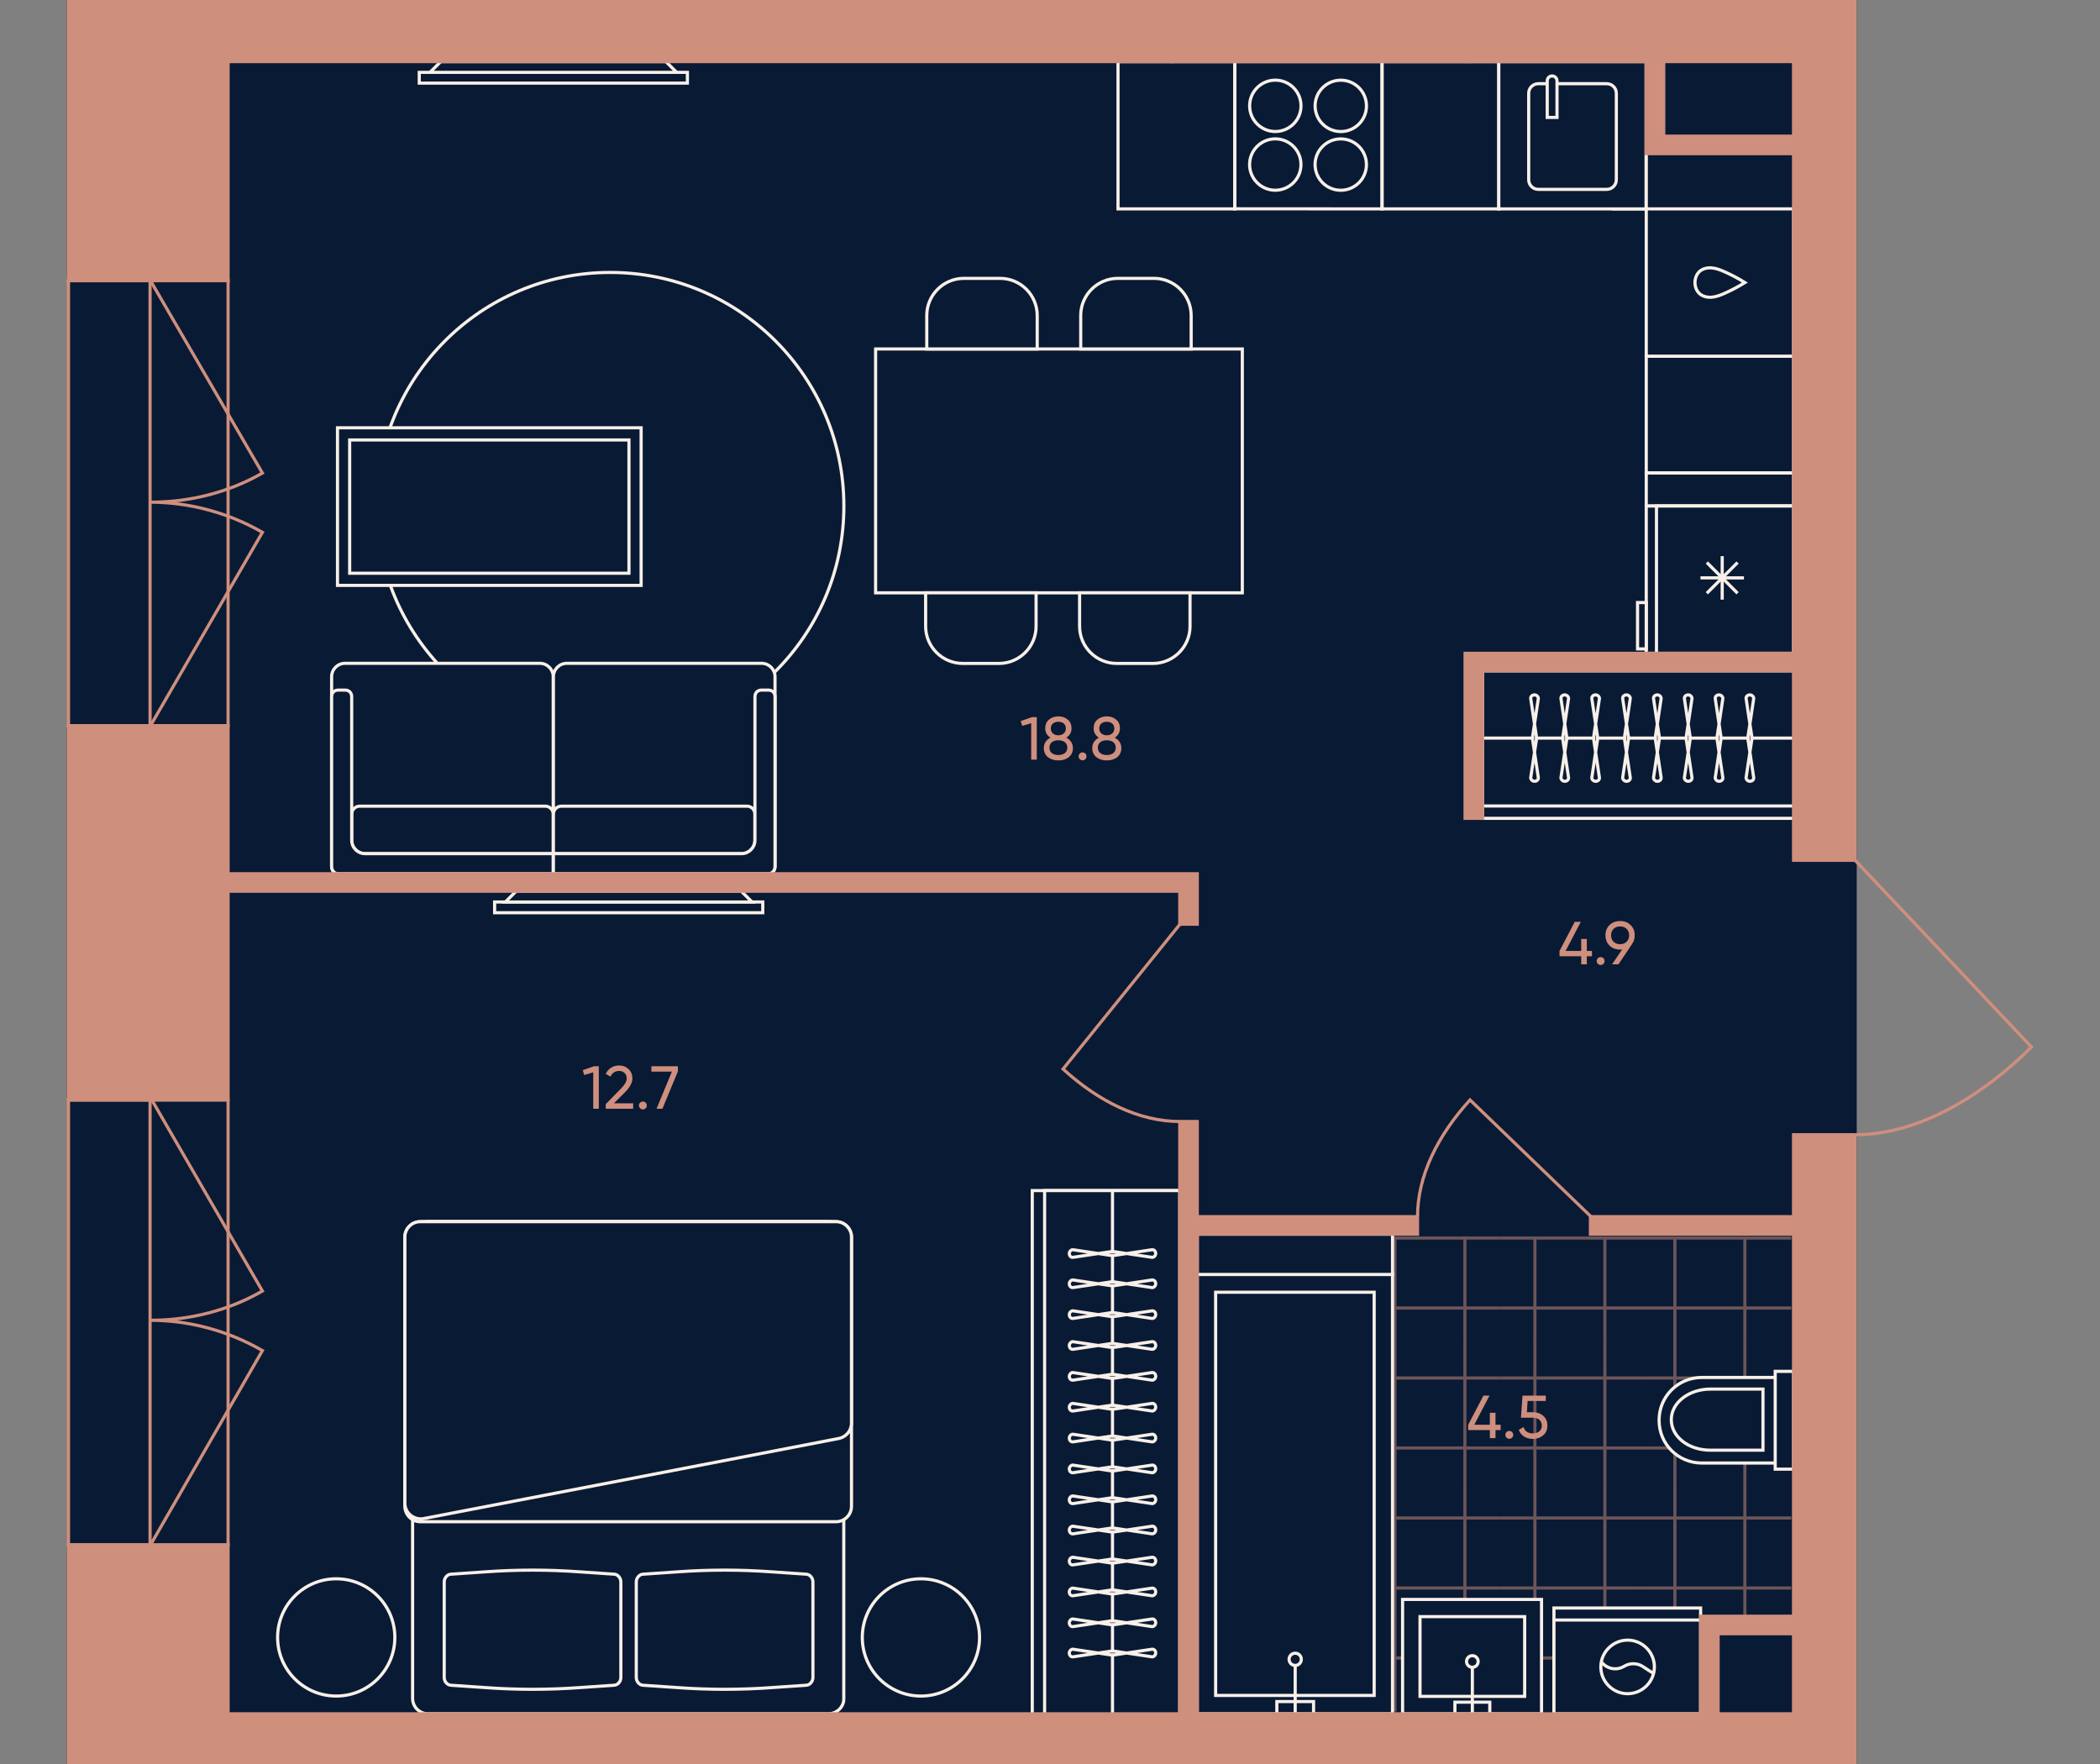 <?xml version="1.0" encoding="utf-8"?>
<!-- Generator: Adobe Illustrator 27.9.0, SVG Export Plug-In . SVG Version: 6.00 Build 0)  -->
<svg version="1.1" id="plan" xmlns="http://www.w3.org/2000/svg" xmlns:xlink="http://www.w3.org/1999/xlink" x="0px" y="0px"
	 viewBox="0 0 500 420" style="enable-background:new 0 0 500 420;" xml:space="preserve">
<rect x="0" y="0" width="500" height="420" fill="#808080" stroke="none"/>
<style type="text/css">
	.st0{fill:#091A35;stroke:#091A35;stroke-width:0.75;stroke-linejoin:round;}
	.st1{clip-path:url(#SVGID_00000007403878267327065890000014254589157528000917_);}
	.st2{opacity:0.5;clip-path:url(#SVGID_00000020357029487628700030000000619293544411447230_);}
	.st3{fill:none;stroke:#CF8F7D;stroke-width:0.75;}
	.st4{opacity:0.5;clip-path:url(#SVGID_00000144312437848096934000000001484479478727592347_);}
	.st5{opacity:0.5;clip-path:url(#SVGID_00000161630852503950242820000011081946991329061779_);}
	.st6{opacity:0.5;clip-path:url(#SVGID_00000065766694689492665930000008298833251297522343_);}
	.st7{opacity:0.5;clip-path:url(#SVGID_00000019677150062875103420000010264476453683449257_);}
	.st8{opacity:0.5;clip-path:url(#SVGID_00000174578041679760014480000007685151716168240787_);}
	.st9{opacity:0.5;clip-path:url(#SVGID_00000091009115345173399150000000025094201587371679_);}
	.st10{opacity:0.5;clip-path:url(#SVGID_00000093154566071362775320000008011802589351634337_);}
	.st11{opacity:0.5;clip-path:url(#SVGID_00000156576000849885904560000009803616504913534626_);}
	.st12{opacity:0.5;clip-path:url(#SVGID_00000066476974449052836650000013973164552736748475_);}
	.st13{opacity:0.5;clip-path:url(#SVGID_00000090992507609501738850000005768482015135937703_);}
	.st14{opacity:0.5;clip-path:url(#SVGID_00000081630116199383938720000010046414133259220903_);}
	.st15{opacity:0.5;clip-path:url(#SVGID_00000135659867083293114280000011317088287758392253_);}
	.st16{opacity:0.5;clip-path:url(#SVGID_00000033342933966644186800000017271432966046637461_);}
	.st17{opacity:0.5;clip-path:url(#SVGID_00000006708390145879579390000005108468003966560914_);}
	.st18{opacity:0.5;clip-path:url(#SVGID_00000044883445862703731600000017029315120610234247_);}
	.st19{opacity:0.5;clip-path:url(#SVGID_00000087381891198655343320000008339831332238260903_);}
	.st20{opacity:0.5;clip-path:url(#SVGID_00000166660010926089537270000000906364656115568264_);}
	.st21{opacity:0.5;clip-path:url(#SVGID_00000181794753439578594030000006008422540767286965_);}
	.st22{opacity:0.5;clip-path:url(#SVGID_00000045588885405364096260000003410674658124191918_);}
	.st23{opacity:0.5;clip-path:url(#SVGID_00000106129590527791098100000003574824547927436478_);}
	.st24{opacity:0.5;clip-path:url(#SVGID_00000021818599971314734270000018210844732329296005_);}
	.st25{opacity:0.5;clip-path:url(#SVGID_00000152223620177845984390000010443782126096750267_);}
	.st26{opacity:0.5;clip-path:url(#SVGID_00000031174849894483388450000006616799666120839554_);}
	.st27{fill:#091A35;stroke:#F8F0E8;stroke-width:0.75;}
	.st28{fill:#091A35;}
	.st29{fill:none;stroke:#F8F0E8;stroke-width:0.75;}
	.st30{fill-rule:evenodd;clip-rule:evenodd;fill:#091A35;stroke:#F8F0E8;stroke-width:0.75;}
	.st31{fill:none;stroke:#F8F0E8;stroke-width:0.75;stroke-miterlimit:10;}
	.st32{fill:#CF8F7D;}
	.st33{fill:none;stroke:#CF8F7D;stroke-width:0.75;stroke-miterlimit:10;}
	.st34{fill:#CF8F7D;stroke:#CF8F7D;stroke-width:0.75;stroke-miterlimit:10;}
	.st35{fill:none;stroke:#CF8F7D;stroke-width:0.75;stroke-linecap:square;}
</style>
<g id="Floor">
	<polygon id="_x39__00000131355393644056232720000010709801061126867610_" class="st0" points="441.702,204.839 
		441.702,204.839 441.702,0 16.269,0 16.269,420 441.702,420 441.702,270.175 441.702,270.175 	"/>
	<g id="Wet_Floor_00000016796266213050184820000016813362932381730176_">
		<g>
			<defs>
				<path id="SVGID_1_" d="M426.533,384.814h-21.625v22.732H285.564V294.348H426.533V384.814z"/>
			</defs>
			<clipPath id="SVGID_00000014630822591312916160000009947214408097147279_">
				<use xlink:href="#SVGID_1_"  style="overflow:visible;"/>
			</clipPath>
			<g style="clip-path:url(#SVGID_00000014630822591312916160000009947214408097147279_);">
				<g>
					<defs>
						
							<rect id="SVGID_00000156564513403140255260000001349547636456901819_" x="423.78" y="286.435" width="33.33" height="33.33"/>
					</defs>
					<clipPath id="SVGID_00000183931655591932516890000002395530596282394798_">
						<use xlink:href="#SVGID_00000156564513403140255260000001349547636456901819_"  style="overflow:visible;"/>
					</clipPath>
					<g style="opacity:0.5;clip-path:url(#SVGID_00000183931655591932516890000002395530596282394798_);">
						<line class="st3" x1="457.111" y1="294.768" x2="423.78" y2="294.768"/>
						<line class="st3" x1="423.78" y1="311.433" x2="457.111" y2="311.433"/>
						<line class="st3" x1="432.113" y1="286.435" x2="432.113" y2="319.766"/>
						<line class="st3" x1="448.778" y1="319.766" x2="448.778" y2="286.435"/>
					</g>
				</g>
			</g>
			<g style="clip-path:url(#SVGID_00000014630822591312916160000009947214408097147279_);">
				<g>
					<defs>
						
							<rect id="SVGID_00000065775254467465225330000018176279753418473370_" x="423.78" y="319.766" width="33.33" height="33.33"/>
					</defs>
					<clipPath id="SVGID_00000071523578272771696090000007377615817414164374_">
						<use xlink:href="#SVGID_00000065775254467465225330000018176279753418473370_"  style="overflow:visible;"/>
					</clipPath>
					<g style="opacity:0.5;clip-path:url(#SVGID_00000071523578272771696090000007377615817414164374_);">
						<line class="st3" x1="457.111" y1="328.099" x2="423.78" y2="328.099"/>
						<line class="st3" x1="423.78" y1="344.764" x2="457.111" y2="344.764"/>
						<line class="st3" x1="432.113" y1="319.766" x2="432.113" y2="353.096"/>
						<line class="st3" x1="448.778" y1="353.096" x2="448.778" y2="319.766"/>
					</g>
				</g>
			</g>
			<g style="clip-path:url(#SVGID_00000014630822591312916160000009947214408097147279_);">
				<g>
					<defs>
						
							<rect id="SVGID_00000133513265427731953420000001938264357359720366_" x="423.78" y="353.096" width="33.33" height="33.33"/>
					</defs>
					<clipPath id="SVGID_00000113349079084312012570000009319944736682997920_">
						<use xlink:href="#SVGID_00000133513265427731953420000001938264357359720366_"  style="overflow:visible;"/>
					</clipPath>
					<g style="opacity:0.5;clip-path:url(#SVGID_00000113349079084312012570000009319944736682997920_);">
						<line class="st3" x1="457.111" y1="361.429" x2="423.78" y2="361.429"/>
						<line class="st3" x1="423.78" y1="378.094" x2="457.111" y2="378.094"/>
						<line class="st3" x1="432.113" y1="353.096" x2="432.113" y2="386.427"/>
						<line class="st3" x1="448.778" y1="386.427" x2="448.778" y2="353.096"/>
					</g>
				</g>
			</g>
			<g style="clip-path:url(#SVGID_00000014630822591312916160000009947214408097147279_);">
				<g>
					<defs>
						
							<rect id="SVGID_00000140722901750313343900000002736476309601278595_" x="423.78" y="386.427" width="33.33" height="33.33"/>
					</defs>
					<clipPath id="SVGID_00000051358413801609467370000013133407436107576977_">
						<use xlink:href="#SVGID_00000140722901750313343900000002736476309601278595_"  style="overflow:visible;"/>
					</clipPath>
					<g style="opacity:0.5;clip-path:url(#SVGID_00000051358413801609467370000013133407436107576977_);">
						<line class="st3" x1="457.111" y1="394.759" x2="423.78" y2="394.759"/>
						<line class="st3" x1="423.78" y1="411.425" x2="457.111" y2="411.425"/>
						<line class="st3" x1="432.113" y1="386.427" x2="432.113" y2="419.757"/>
						<line class="st3" x1="448.778" y1="419.757" x2="448.778" y2="386.427"/>
					</g>
				</g>
			</g>
			<g style="clip-path:url(#SVGID_00000014630822591312916160000009947214408097147279_);">
				<g>
					<defs>
						
							<rect id="SVGID_00000035520556574714652930000004035331589810892726_" x="390.45" y="286.435" width="33.33" height="33.33"/>
					</defs>
					<clipPath id="SVGID_00000058549429952963366490000008989570114269325716_">
						<use xlink:href="#SVGID_00000035520556574714652930000004035331589810892726_"  style="overflow:visible;"/>
					</clipPath>
					<g style="opacity:0.5;clip-path:url(#SVGID_00000058549429952963366490000008989570114269325716_);">
						<line class="st3" x1="423.78" y1="294.768" x2="390.45" y2="294.768"/>
						<line class="st3" x1="390.45" y1="311.433" x2="423.78" y2="311.433"/>
						<line class="st3" x1="398.783" y1="286.435" x2="398.783" y2="319.766"/>
						<line class="st3" x1="415.448" y1="319.766" x2="415.448" y2="286.435"/>
					</g>
				</g>
			</g>
			<g style="clip-path:url(#SVGID_00000014630822591312916160000009947214408097147279_);">
				<g>
					<defs>
						
							<rect id="SVGID_00000076591482490559779500000014668280739180841366_" x="390.45" y="319.766" width="33.33" height="33.33"/>
					</defs>
					<clipPath id="SVGID_00000133524716852746659840000012120934527694063550_">
						<use xlink:href="#SVGID_00000076591482490559779500000014668280739180841366_"  style="overflow:visible;"/>
					</clipPath>
					<g style="opacity:0.5;clip-path:url(#SVGID_00000133524716852746659840000012120934527694063550_);">
						<line class="st3" x1="423.78" y1="328.099" x2="390.45" y2="328.099"/>
						<line class="st3" x1="390.45" y1="344.764" x2="423.78" y2="344.764"/>
						<line class="st3" x1="398.783" y1="319.766" x2="398.783" y2="353.096"/>
						<line class="st3" x1="415.448" y1="353.096" x2="415.448" y2="319.766"/>
					</g>
				</g>
			</g>
			<g style="clip-path:url(#SVGID_00000014630822591312916160000009947214408097147279_);">
				<g>
					<defs>
						
							<rect id="SVGID_00000173874293469239945630000012558146049963193239_" x="390.45" y="353.096" width="33.33" height="33.33"/>
					</defs>
					<clipPath id="SVGID_00000116918356200258276900000017813382691793030042_">
						<use xlink:href="#SVGID_00000173874293469239945630000012558146049963193239_"  style="overflow:visible;"/>
					</clipPath>
					<g style="opacity:0.5;clip-path:url(#SVGID_00000116918356200258276900000017813382691793030042_);">
						<line class="st3" x1="423.78" y1="361.429" x2="390.45" y2="361.429"/>
						<line class="st3" x1="390.45" y1="378.094" x2="423.78" y2="378.094"/>
						<line class="st3" x1="398.783" y1="353.096" x2="398.783" y2="386.427"/>
						<line class="st3" x1="415.448" y1="386.427" x2="415.448" y2="353.096"/>
					</g>
				</g>
			</g>
			<g style="clip-path:url(#SVGID_00000014630822591312916160000009947214408097147279_);">
				<g>
					<defs>
						
							<rect id="SVGID_00000050658564803072063910000016825049267066060982_" x="390.45" y="386.427" width="33.33" height="33.33"/>
					</defs>
					<clipPath id="SVGID_00000036964465679763821570000004792265513375729823_">
						<use xlink:href="#SVGID_00000050658564803072063910000016825049267066060982_"  style="overflow:visible;"/>
					</clipPath>
					<g style="opacity:0.5;clip-path:url(#SVGID_00000036964465679763821570000004792265513375729823_);">
						<line class="st3" x1="423.78" y1="394.759" x2="390.45" y2="394.759"/>
						<line class="st3" x1="390.45" y1="411.425" x2="423.78" y2="411.425"/>
						<line class="st3" x1="398.783" y1="386.427" x2="398.783" y2="419.757"/>
						<line class="st3" x1="415.448" y1="419.757" x2="415.448" y2="386.427"/>
					</g>
				</g>
			</g>
			<g style="clip-path:url(#SVGID_00000014630822591312916160000009947214408097147279_);">
				<g>
					<defs>
						
							<rect id="SVGID_00000116199270146786453910000015728290108590278801_" x="357.119" y="286.435" width="33.33" height="33.33"/>
					</defs>
					<clipPath id="SVGID_00000158023220725649886200000003455988909721348273_">
						<use xlink:href="#SVGID_00000116199270146786453910000015728290108590278801_"  style="overflow:visible;"/>
					</clipPath>
					<g style="opacity:0.5;clip-path:url(#SVGID_00000158023220725649886200000003455988909721348273_);">
						<line class="st3" x1="390.45" y1="294.768" x2="357.12" y2="294.768"/>
						<line class="st3" x1="357.12" y1="311.433" x2="390.45" y2="311.433"/>
						<line class="st3" x1="365.452" y1="286.435" x2="365.452" y2="319.766"/>
						<line class="st3" x1="382.117" y1="319.766" x2="382.117" y2="286.435"/>
					</g>
				</g>
			</g>
			<g style="clip-path:url(#SVGID_00000014630822591312916160000009947214408097147279_);">
				<g>
					<defs>
						
							<rect id="SVGID_00000070829876002417662730000009929726575521314952_" x="357.119" y="319.766" width="33.33" height="33.33"/>
					</defs>
					<clipPath id="SVGID_00000013172457613681029530000004305821050443143314_">
						<use xlink:href="#SVGID_00000070829876002417662730000009929726575521314952_"  style="overflow:visible;"/>
					</clipPath>
					<g style="opacity:0.5;clip-path:url(#SVGID_00000013172457613681029530000004305821050443143314_);">
						<line class="st3" x1="390.45" y1="328.099" x2="357.12" y2="328.099"/>
						<line class="st3" x1="357.12" y1="344.764" x2="390.45" y2="344.764"/>
						<line class="st3" x1="365.452" y1="319.766" x2="365.452" y2="353.096"/>
						<line class="st3" x1="382.117" y1="353.096" x2="382.117" y2="319.766"/>
					</g>
				</g>
			</g>
			<g style="clip-path:url(#SVGID_00000014630822591312916160000009947214408097147279_);">
				<g>
					<defs>
						
							<rect id="SVGID_00000021798151102845279640000012603996034213242516_" x="357.119" y="353.096" width="33.33" height="33.33"/>
					</defs>
					<clipPath id="SVGID_00000158745115035688142160000003888004252424809627_">
						<use xlink:href="#SVGID_00000021798151102845279640000012603996034213242516_"  style="overflow:visible;"/>
					</clipPath>
					<g style="opacity:0.5;clip-path:url(#SVGID_00000158745115035688142160000003888004252424809627_);">
						<line class="st3" x1="390.45" y1="361.429" x2="357.12" y2="361.429"/>
						<line class="st3" x1="357.12" y1="378.094" x2="390.45" y2="378.094"/>
						<line class="st3" x1="365.452" y1="353.096" x2="365.452" y2="386.427"/>
						<line class="st3" x1="382.117" y1="386.427" x2="382.117" y2="353.096"/>
					</g>
				</g>
			</g>
			<g style="clip-path:url(#SVGID_00000014630822591312916160000009947214408097147279_);">
				<g>
					<defs>
						
							<rect id="SVGID_00000026144961891693313010000005618829936490568083_" x="357.119" y="386.427" width="33.33" height="33.33"/>
					</defs>
					<clipPath id="SVGID_00000006667569387381400070000016752032229975681664_">
						<use xlink:href="#SVGID_00000026144961891693313010000005618829936490568083_"  style="overflow:visible;"/>
					</clipPath>
					<g style="opacity:0.5;clip-path:url(#SVGID_00000006667569387381400070000016752032229975681664_);">
						<line class="st3" x1="390.45" y1="394.759" x2="357.12" y2="394.759"/>
						<line class="st3" x1="357.12" y1="411.425" x2="390.45" y2="411.425"/>
						<line class="st3" x1="365.452" y1="386.427" x2="365.452" y2="419.757"/>
						<line class="st3" x1="382.117" y1="419.757" x2="382.117" y2="386.427"/>
					</g>
				</g>
			</g>
			<g style="clip-path:url(#SVGID_00000014630822591312916160000009947214408097147279_);">
				<g>
					<defs>
						
							<rect id="SVGID_00000045603992406249250600000017985209076841395592_" x="323.789" y="286.435" width="33.33" height="33.33"/>
					</defs>
					<clipPath id="SVGID_00000127762009313154630760000000625567696356621493_">
						<use xlink:href="#SVGID_00000045603992406249250600000017985209076841395592_"  style="overflow:visible;"/>
					</clipPath>
					<g style="opacity:0.5;clip-path:url(#SVGID_00000127762009313154630760000000625567696356621493_);">
						<line class="st3" x1="357.12" y1="294.768" x2="323.789" y2="294.768"/>
						<line class="st3" x1="323.789" y1="311.433" x2="357.12" y2="311.433"/>
						<line class="st3" x1="332.122" y1="286.435" x2="332.122" y2="319.766"/>
						<line class="st3" x1="348.787" y1="319.766" x2="348.787" y2="286.435"/>
					</g>
				</g>
			</g>
			<g style="clip-path:url(#SVGID_00000014630822591312916160000009947214408097147279_);">
				<g>
					<defs>
						
							<rect id="SVGID_00000170969180538172710820000013638855946174483869_" x="323.789" y="319.766" width="33.33" height="33.33"/>
					</defs>
					<clipPath id="SVGID_00000098915769071791011070000000253816511471871130_">
						<use xlink:href="#SVGID_00000170969180538172710820000013638855946174483869_"  style="overflow:visible;"/>
					</clipPath>
					<g style="opacity:0.5;clip-path:url(#SVGID_00000098915769071791011070000000253816511471871130_);">
						<line class="st3" x1="357.12" y1="328.099" x2="323.789" y2="328.099"/>
						<line class="st3" x1="323.789" y1="344.764" x2="357.12" y2="344.764"/>
						<line class="st3" x1="332.122" y1="319.766" x2="332.122" y2="353.096"/>
						<line class="st3" x1="348.787" y1="353.096" x2="348.787" y2="319.766"/>
					</g>
				</g>
			</g>
			<g style="clip-path:url(#SVGID_00000014630822591312916160000009947214408097147279_);">
				<g>
					<defs>
						
							<rect id="SVGID_00000061435545353136872070000008011140969228633518_" x="323.789" y="353.096" width="33.33" height="33.33"/>
					</defs>
					<clipPath id="SVGID_00000070822249415085768790000010056655420034824071_">
						<use xlink:href="#SVGID_00000061435545353136872070000008011140969228633518_"  style="overflow:visible;"/>
					</clipPath>
					<g style="opacity:0.5;clip-path:url(#SVGID_00000070822249415085768790000010056655420034824071_);">
						<line class="st3" x1="357.12" y1="361.429" x2="323.789" y2="361.429"/>
						<line class="st3" x1="323.789" y1="378.094" x2="357.12" y2="378.094"/>
						<line class="st3" x1="332.122" y1="353.096" x2="332.122" y2="386.427"/>
						<line class="st3" x1="348.787" y1="386.427" x2="348.787" y2="353.096"/>
					</g>
				</g>
			</g>
			<g style="clip-path:url(#SVGID_00000014630822591312916160000009947214408097147279_);">
				<g>
					<defs>
						
							<rect id="SVGID_00000068654871983778025600000009343621805131689885_" x="323.789" y="386.427" width="33.33" height="33.33"/>
					</defs>
					<clipPath id="SVGID_00000141436444470652488080000006102559734095573671_">
						<use xlink:href="#SVGID_00000068654871983778025600000009343621805131689885_"  style="overflow:visible;"/>
					</clipPath>
					<g style="opacity:0.5;clip-path:url(#SVGID_00000141436444470652488080000006102559734095573671_);">
						<line class="st3" x1="357.12" y1="394.759" x2="323.789" y2="394.759"/>
						<line class="st3" x1="323.789" y1="411.425" x2="357.12" y2="411.425"/>
						<line class="st3" x1="332.122" y1="386.427" x2="332.122" y2="419.757"/>
						<line class="st3" x1="348.787" y1="419.757" x2="348.787" y2="386.427"/>
					</g>
				</g>
			</g>
			<g style="clip-path:url(#SVGID_00000014630822591312916160000009947214408097147279_);">
				<g>
					<defs>
						
							<rect id="SVGID_00000003086459734942763410000009975614440662220186_" x="290.459" y="286.435" width="33.33" height="33.33"/>
					</defs>
					<clipPath id="SVGID_00000168807684949545888750000001589247479073168550_">
						<use xlink:href="#SVGID_00000003086459734942763410000009975614440662220186_"  style="overflow:visible;"/>
					</clipPath>
					<g style="opacity:0.5;clip-path:url(#SVGID_00000168807684949545888750000001589247479073168550_);">
						<line class="st3" x1="323.789" y1="294.768" x2="290.459" y2="294.768"/>
						<line class="st3" x1="290.459" y1="311.433" x2="323.789" y2="311.433"/>
						<line class="st3" x1="298.791" y1="286.435" x2="298.791" y2="319.766"/>
						<line class="st3" x1="315.457" y1="319.766" x2="315.457" y2="286.435"/>
					</g>
				</g>
			</g>
			<g style="clip-path:url(#SVGID_00000014630822591312916160000009947214408097147279_);">
				<g>
					<defs>
						
							<rect id="SVGID_00000181074999736885651660000006385513808647632037_" x="290.459" y="319.766" width="33.33" height="33.33"/>
					</defs>
					<clipPath id="SVGID_00000010284253308445970240000002859695857347790993_">
						<use xlink:href="#SVGID_00000181074999736885651660000006385513808647632037_"  style="overflow:visible;"/>
					</clipPath>
					<g style="opacity:0.5;clip-path:url(#SVGID_00000010284253308445970240000002859695857347790993_);">
						<line class="st3" x1="323.789" y1="328.099" x2="290.459" y2="328.099"/>
						<line class="st3" x1="290.459" y1="344.764" x2="323.789" y2="344.764"/>
						<line class="st3" x1="298.791" y1="319.766" x2="298.791" y2="353.096"/>
						<line class="st3" x1="315.457" y1="353.096" x2="315.457" y2="319.766"/>
					</g>
				</g>
			</g>
			<g style="clip-path:url(#SVGID_00000014630822591312916160000009947214408097147279_);">
				<g>
					<defs>
						
							<rect id="SVGID_00000134236602298875704190000006574286405789317555_" x="290.459" y="353.096" width="33.33" height="33.33"/>
					</defs>
					<clipPath id="SVGID_00000135690575565428194180000008657878134910862755_">
						<use xlink:href="#SVGID_00000134236602298875704190000006574286405789317555_"  style="overflow:visible;"/>
					</clipPath>
					<g style="opacity:0.5;clip-path:url(#SVGID_00000135690575565428194180000008657878134910862755_);">
						<line class="st3" x1="323.789" y1="361.429" x2="290.459" y2="361.429"/>
						<line class="st3" x1="290.459" y1="378.094" x2="323.789" y2="378.094"/>
						<line class="st3" x1="298.791" y1="353.096" x2="298.791" y2="386.427"/>
						<line class="st3" x1="315.457" y1="386.427" x2="315.457" y2="353.096"/>
					</g>
				</g>
			</g>
			<g style="clip-path:url(#SVGID_00000014630822591312916160000009947214408097147279_);">
				<g>
					<defs>
						
							<rect id="SVGID_00000008117930179408514570000003453739976795823776_" x="290.459" y="386.427" width="33.33" height="33.33"/>
					</defs>
					<clipPath id="SVGID_00000028307007712118442770000013735029091379070905_">
						<use xlink:href="#SVGID_00000008117930179408514570000003453739976795823776_"  style="overflow:visible;"/>
					</clipPath>
					<g style="opacity:0.5;clip-path:url(#SVGID_00000028307007712118442770000013735029091379070905_);">
						<line class="st3" x1="323.789" y1="394.759" x2="290.459" y2="394.759"/>
						<line class="st3" x1="290.459" y1="411.425" x2="323.789" y2="411.425"/>
						<line class="st3" x1="298.791" y1="386.427" x2="298.791" y2="419.757"/>
						<line class="st3" x1="315.457" y1="419.757" x2="315.457" y2="386.427"/>
					</g>
				</g>
			</g>
			<g style="clip-path:url(#SVGID_00000014630822591312916160000009947214408097147279_);">
				<g>
					<defs>
						
							<rect id="SVGID_00000024693960057343876170000002753659718323273389_" x="257.128" y="286.435" width="33.33" height="33.33"/>
					</defs>
					<clipPath id="SVGID_00000134208317021026775330000003309798325440616633_">
						<use xlink:href="#SVGID_00000024693960057343876170000002753659718323273389_"  style="overflow:visible;"/>
					</clipPath>
					<g style="opacity:0.5;clip-path:url(#SVGID_00000134208317021026775330000003309798325440616633_);">
						<line class="st3" x1="290.459" y1="294.768" x2="257.128" y2="294.768"/>
						<line class="st3" x1="257.128" y1="311.433" x2="290.459" y2="311.433"/>
						<line class="st3" x1="265.461" y1="286.435" x2="265.461" y2="319.766"/>
						<line class="st3" x1="282.126" y1="319.766" x2="282.126" y2="286.435"/>
					</g>
				</g>
			</g>
			<g style="clip-path:url(#SVGID_00000014630822591312916160000009947214408097147279_);">
				<g>
					<defs>
						
							<rect id="SVGID_00000059291230202865865600000008434093669326176949_" x="257.128" y="319.766" width="33.33" height="33.33"/>
					</defs>
					<clipPath id="SVGID_00000155138696616693745710000002681268239456885644_">
						<use xlink:href="#SVGID_00000059291230202865865600000008434093669326176949_"  style="overflow:visible;"/>
					</clipPath>
					<g style="opacity:0.5;clip-path:url(#SVGID_00000155138696616693745710000002681268239456885644_);">
						<line class="st3" x1="290.459" y1="328.099" x2="257.128" y2="328.099"/>
						<line class="st3" x1="257.128" y1="344.764" x2="290.459" y2="344.764"/>
						<line class="st3" x1="265.461" y1="319.766" x2="265.461" y2="353.096"/>
						<line class="st3" x1="282.126" y1="353.096" x2="282.126" y2="319.766"/>
					</g>
				</g>
			</g>
			<g style="clip-path:url(#SVGID_00000014630822591312916160000009947214408097147279_);">
				<g>
					<defs>
						
							<rect id="SVGID_00000074444256269041683160000009764981010111458210_" x="257.128" y="353.096" width="33.33" height="33.33"/>
					</defs>
					<clipPath id="SVGID_00000098906576145244243280000002141447237382951060_">
						<use xlink:href="#SVGID_00000074444256269041683160000009764981010111458210_"  style="overflow:visible;"/>
					</clipPath>
					<g style="opacity:0.5;clip-path:url(#SVGID_00000098906576145244243280000002141447237382951060_);">
						<line class="st3" x1="290.459" y1="361.429" x2="257.128" y2="361.429"/>
						<line class="st3" x1="257.128" y1="378.094" x2="290.459" y2="378.094"/>
						<line class="st3" x1="265.461" y1="353.096" x2="265.461" y2="386.427"/>
						<line class="st3" x1="282.126" y1="386.427" x2="282.126" y2="353.096"/>
					</g>
				</g>
			</g>
			<g style="clip-path:url(#SVGID_00000014630822591312916160000009947214408097147279_);">
				<g>
					<defs>
						
							<rect id="SVGID_00000129200601277674433340000011611323061145890712_" x="257.128" y="386.427" width="33.33" height="33.33"/>
					</defs>
					<clipPath id="SVGID_00000111153392659162435480000010044951864769061555_">
						<use xlink:href="#SVGID_00000129200601277674433340000011611323061145890712_"  style="overflow:visible;"/>
					</clipPath>
					<g style="opacity:0.5;clip-path:url(#SVGID_00000111153392659162435480000010044951864769061555_);">
						<line class="st3" x1="290.459" y1="394.759" x2="257.128" y2="394.759"/>
						<line class="st3" x1="257.128" y1="411.425" x2="290.459" y2="411.425"/>
						<line class="st3" x1="265.461" y1="386.427" x2="265.461" y2="419.757"/>
						<line class="st3" x1="282.126" y1="419.757" x2="282.126" y2="386.427"/>
					</g>
				</g>
			</g>
		</g>
	</g>
</g>
<g id="Furniture">
	<g id="Bathroom_00000157292652082110785140000011063009192470307247_">
		<g id="Bath">
		</g>
		<g id="WC">
		</g>
		<g id="Sink">
		</g>
		<g id="WM">
		</g>
		<g id="Bath_00000181782668930371288020000012057989128333443501_">
			<g>
				<g>
					
						<rect id="Rectangle_105_x5F_3_00000055703756796948681680000016224873640557153187_" x="285.063" y="303.444" class="st27" width="46.49" height="104.603"/>
					
						<rect id="Rectangle_106_x5F_5_00000016771498950004021970000016694054389957495710_" x="289.436" y="307.674" class="st27" width="37.746" height="96.001"/>
					<g id="Tap_3_00000141418990551364861820000013066380311419966382_">
						
							<rect id="Rectangle_106_x5F_6_00000164504969982064829350000008137537358490584471_" x="304.009" y="405.132" class="st27" width="8.744" height="2.915"/>
						
							<circle id="Ellipse_108_x5F_3_00000128467340953708116480000012998481619897238175_" class="st27" cx="308.381" cy="395.076" r="1.457"/>
						<path id="Vector_19_x5F_3_00000130644864106646818330000004650804174450381205_" class="st27" d="M308.381,396.534v11.513"
							/>
					</g>
				</g>
				
					<rect x="285.063" y="293.847" transform="matrix(-1 -1.224647e-16 1.224647e-16 -1 616.617 597.291)" class="st27" width="46.49" height="9.597"/>
			</g>
		</g>
		<g id="WC_00000004516314106341035480000009370446026405399984_">
			<g>
				<path class="st28" d="M422.668,327.968v20.374v1.455h4.366v-23.284h-4.366V327.968z"/>
				<path class="st28" d="M405.205,327.968c-5.676,0-10.187,4.511-10.187,10.187s4.511,10.187,10.187,10.187h17.463
					v-20.374H405.205z"/>
				<path class="st27" d="M422.668,327.968v20.374 M422.668,327.968h-17.463c-5.676,0-10.187,4.511-10.187,10.187
					s4.511,10.187,10.187,10.187h17.463 M422.668,327.968v-1.455h4.366v23.284h-4.366v-1.455"/>
				<path id="WC_00000035515689740268153050000003094313374667022983_" class="st27" d="M407.243,330.733
					c-5.093,0-9.314,3.202-9.314,7.276s4.075,7.276,9.314,7.276h12.515v-14.553H407.243z"/>
			</g>
		</g>
		<g id="Sink_00000006676575697472777390000004276544572373212075_">
			<g>
				
					<rect id="Rectangle_105_x5F_2_00000101820062247369088730000007572027928045795236_" x="333.949" y="380.819" class="st27" width="33.08" height="27.228"/>
				
					<rect id="Rectangle_106_x5F_3_00000136412190994763673990000004791953028673347251_" x="338.102" y="384.913" class="st27" width="24.914" height="18.982"/>
				<g id="Tap_2_00000070120443300049637950000017044527981309721771_">
					
						<rect id="Rectangle_106_x5F_4_00000080176678276992150210000012648801385473611446_" x="346.406" y="405.278" class="st27" width="8.305" height="2.768"/>
					
						<circle id="Ellipse_108_x5F_2_00000116956457036478353310000013010828815268018873_" class="st27" cx="350.559" cy="395.589" r="1.384"/>
					<path id="Vector_19_x5F_2_00000139287332758582518140000015768014793528928681_" class="st27" d="M350.559,396.974v11.073"
						/>
				</g>
			</g>
		</g>
		<g id="WM_00000175301088998662631060000013944064932863274378_">
			<g>
				
					<rect id="Rectangle_105_x5F_4_00000076573001025099838900000005402318174895719615_" x="369.986" y="382.86" class="st27" width="34.923" height="25.187"/>
				
					<rect id="Rectangle_106_x5F_8_00000128487341412950299230000001170467386381586566_" x="369.986" y="385.721" class="st27" width="34.923" height="22.325"/>
				<g id="Vector_3_00000150795684534070021060000001344481875034217646_">
					<path class="st28" d="M387.527,390.505c3.508,0,6.379,2.87,6.379,6.379c0,3.508-2.87,6.379-6.379,6.379
						s-6.379-2.87-6.379-6.379C381.148,393.376,384.019,390.505,387.527,390.505z"/>
					<path class="st29" d="M393.746,398.479l-2.711-1.754c-1.276-0.797-3.03-0.797-4.306,0
						c-1.595,0.957-3.508,0.797-4.944-0.478l-0.53-0.53 M387.527,390.505c3.508,0,6.379,2.87,6.379,6.379
						c0,3.508-2.87,6.379-6.379,6.379s-6.379-2.87-6.379-6.379C381.148,393.376,384.019,390.505,387.527,390.505z"
						/>
				</g>
			</g>
		</g>
	</g>
	<g id="Sofa_00000124850226402579289540000018279511276634563240_">
		<g id="Small_x5F_table_00000083801851575590861280000010450414846896956821_">
			
				<circle id="Ellipse_110_00000172422476920958499060000015891069473138449288_" class="st27" cx="145.288" cy="120.502" r="55.634"/>
			<g id="Table_00000056396195694890564660000009176716068799890319_">
				
					<rect id="Rectangle_115_00000023996328670680440580000016844173989626376604_" x="80.354" y="101.855" class="st27" width="72.295" height="37.524"/>
				
					<rect id="Rectangle_116_x5F_3_00000028308681000959410780000007732473826333984641_" x="83.252" y="104.752" class="st27" width="66.5" height="31.729"/>
			</g>
		</g>
		<g id="TV_00000155828907137638628950000007643262846703383193_">
		</g>
		<g id="Small_x5F_table_00000140015648599237266490000016669532366760242053_">
		</g>
		<g id="TV_00000052820920851745101880000014386548281929724327_">
			<g>
				
					<rect id="Rectangle_116_x5F_2_00000042729848258952789960000009125986522854706862_" x="99.821" y="17.229" class="st27" width="63.844" height="2.559"/>
				<path id="Rectangle_117_x5F_2_00000106129250592705833280000007485647059845081230_" class="st27" d="M102.38,17.229h58.726
					l-2.559-2.559h-53.608L102.38,17.229z"/>
			</g>
		</g>
		<g id="Big_x5F_table_00000026146617870691100640000006763119280119942046_">
			
				<rect id="Rectangle_115_00000181788529478627906440000008664061431154951075_" x="208.476" y="83.087" class="st27" width="87.314" height="58.063"/>
			<g>
				<path class="st27" d="M246.955,83.087h-26.297v-7.962c0-4.887,3.962-8.849,8.849-8.849h8.6
					c4.887,0,8.849,3.962,8.849,8.849V83.087z"/>
				<path class="st27" d="M283.609,83.087h-26.297v-7.962c0-4.887,3.962-8.849,8.849-8.849h8.6
					c4.887,0,8.849,3.962,8.849,8.849V83.087z"/>
			</g>
			<g>
				<path class="st27" d="M246.686,141.151h-26.297v7.962c0,4.887,3.962,8.849,8.849,8.849h8.6
					c4.887,0,8.849-3.962,8.849-8.849V141.151z"/>
				<path class="st27" d="M283.341,141.151h-26.297v7.962c0,4.887,3.962,8.849,8.849,8.849h8.6
					c4.887,0,8.849-3.962,8.849-8.849V141.151z"/>
			</g>
		</g>
		<g id="Small_x5F_sofa">
			<path class="st30" d="M78.958,206.279v-1.593v-38.789v-4.779c0-1.752,1.433-3.186,3.186-3.186h46.394
				c1.752,0,3.186,1.434,3.186,3.186v30.824v11.31v1.434v3.345H80.55
				C79.595,208.031,78.958,207.235,78.958,206.279z"/>
			<path id="Rectangle_113_00000162327475446381465600000017037248301468396928_" class="st27" d="M86.922,203.252h44.801v-9.399
				c0-1.055-0.856-1.911-1.911-1.911H85.647c-1.055,0-1.911,0.856-1.911,1.911v6.213
				C83.737,201.826,85.163,203.252,86.922,203.252z"/>
			<g id="Union_00000058565411222193639760000005943842196743757444_">
				<path class="st30" d="M80.551,208.031c-0.956,0-1.593-0.796-1.593-1.752v-1.593v-38.789
					c0-0.956,0.637-1.593,1.593-1.593h1.593c0.956,0,1.593,0.637,1.593,1.593v34.169c0,1.752,1.434,3.186,3.186,3.186
					h44.801v4.779H80.551z"/>
			</g>
			<path class="st30" d="M184.529,206.279v-1.593v-38.789v-4.779c0-1.752-1.433-3.186-3.186-3.186h-46.394
				c-1.752,0-3.186,1.434-3.186,3.186v30.824v11.31v1.434v3.345h51.173
				C183.892,208.031,184.529,207.235,184.529,206.279z"/>
			<path id="Rectangle_113_00000010299346459212069360000002807347305901208238_" class="st27" d="M176.565,203.252h-44.801
				v-9.399c0-1.055,0.856-1.911,1.911-1.911h44.165c1.055,0,1.911,0.856,1.911,1.911v6.213
				C179.75,201.826,178.324,203.252,176.565,203.252z"/>
			<g id="Union_00000057126692584065649640000000033606447330749834_">
				<path class="st30" d="M182.936,208.031c0.956,0,1.593-0.796,1.593-1.752v-1.593v-38.789
					c0-0.956-0.637-1.593-1.593-1.593h-1.593c-0.956,0-1.593,0.637-1.593,1.593v34.169c0,1.752-1.434,3.186-3.186,3.186
					h-44.801v4.779H182.936z"/>
			</g>
		</g>
		<g id="TV_x5F_stand_00000029757255212877410530000018022933584881837189_">
			
				<rect id="Rectangle_116_x5F_2_00000126301191301587633760000012945014638332452787_" x="117.768" y="214.756" class="st27" width="63.844" height="2.559"/>
			<path id="Rectangle_117_x5F_2_00000000196152740749388270000015610939884798760637_" class="st27" d="M120.326,214.756h58.726
				l-2.559-2.559h-53.608L120.326,214.756z"/>
		</g>
		<g id="Large_x5F_bed_00000016764135915196219470000017848262732763234182_">
			<g id="Bed_00000048476700492729616760000001123903212972075705_">
			</g>
			<g>
				
					<circle id="Ellipse_112_00000088106758631816396140000000663675901157260473_" class="st27" cx="219.267" cy="389.864" r="13.958"/>
				
					<circle id="Ellipse_113_00000165198226935058187990000007711995236600589469_" class="st27" cx="80.053" cy="389.864" r="13.958"/>
				<g id="Bed_00000150088188808034176760000014438103218102265780_">
					<path id="Rectangle_108_x5F_3_00000070834871569800622910000009839437479996799653_" class="st27" d="M197.228,408.047
						h-95.319c-2.02,0-3.673-1.653-3.673-3.673V294.545c0-2.02,1.653-3.673,3.673-3.673h95.319
						c2.02,0,3.673,1.653,3.673,3.673v110.012C200.901,406.394,199.248,408.047,197.228,408.047z"/>
					<path id="Rectangle_112_x5F_3_00000081618882388802770580000007529903612968360846_" class="st27" d="M202.737,358.642
						c0,2.02-1.653,3.673-3.673,3.673h-98.992c-2.02,0-3.673-1.653-3.673-3.673V294.545
						c0-2.02,1.653-3.673,3.673-3.673h98.992c2.02,0,3.673,1.653,3.673,3.673V358.642z"/>
					<path id="Rectangle_111_x5F_3_00000166677013273827563220000007838624737597353389_" class="st27" d="M202.737,338.807
						c0,1.837-1.286,3.306-2.939,3.673l-98.992,19.101c-2.204,0.367-4.408-1.286-4.408-3.673V294.545
						c0-2.02,1.653-3.673,3.673-3.673h98.992c2.02,0,3.673,1.653,3.673,3.673V338.807z"/>
					<path id="Rectangle_110_00000124137119901983044060000004911675016043864483_" class="st27" d="M147.823,399.415
						c0,0.918-0.735,1.837-1.653,1.837l-8.081,0.551c-7.53,0.551-15.06,0.551-22.59,0l-8.081-0.551
						c-0.918,0-1.653-0.918-1.653-1.837v-22.774c0-0.918,0.735-1.837,1.653-1.837l8.081-0.551
						c7.53-0.551,15.06-0.551,22.59,0l8.081,0.551c0.918,0,1.653,0.918,1.653,1.837V399.415z"/>
					<path id="Rectangle_113_x5F_5_00000019670990515069718620000010280307806113953195_" class="st27" d="M193.554,399.415
						c0,0.918-0.735,1.837-1.653,1.837l-8.081,0.551c-7.53,0.551-15.06,0.551-22.59,0l-8.081-0.551
						c-0.918,0-1.653-0.918-1.653-1.837v-22.774c0-0.918,0.735-1.837,1.653-1.837l8.081-0.551
						c7.53-0.551,15.06-0.551,22.59,0l8.081,0.551c0.918,0,1.653,0.918,1.653,1.837V399.415z"/>
				</g>
			</g>
		</g>
		<g id="Wardrobe_00000091734246601339288990000015774520955731027080_">
			
				<rect id="Rectangle_116_x5F_4_00000078748267137589930230000011625763037310022330_" x="245.779" y="283.471" class="st27" width="35.119" height="125.076"/>
			
				<rect id="Rectangle_117_x5F_3_00000127749023876064399680000000866602079105337519_" x="248.718" y="283.471" class="st27" width="32.18" height="125.076"/>
			<path id="Vector_25_00000026855349379804114630000003892767593548373385_" class="st27" d="M264.881,283.471v125.076"/>
			<g id="Vector_4_00000073716872291995473340000010278165692471835783_">
				<path class="st27" d="M274.138,297.578c0.588-0.147,1.029,0.294,1.029,0.882s-0.588,1.029-1.029,0.882
					l-8.816-1.322c-0.294,0-0.588,0-0.882,0l-8.816,1.322c-0.588,0.147-1.029-0.294-1.029-0.882
					s0.588-1.029,1.029-0.882l8.816,1.323c0.294,0,0.588,0,0.882,0L274.138,297.578z"/>
				<path class="st27" d="M274.138,304.778c0.588-0.147,1.029,0.294,1.029,0.882s-0.588,1.029-1.029,0.882
					l-8.816-1.322c-0.294,0-0.588,0-0.882,0l-8.816,1.322c-0.588,0.147-1.029-0.294-1.029-0.882
					s0.588-1.029,1.029-0.882l8.816,1.323c0.294,0,0.588,0,0.882,0L274.138,304.778z"/>
				<path class="st27" d="M274.138,312.125c0.588-0.147,1.029,0.294,1.029,0.882s-0.588,1.029-1.029,0.882
					l-8.816-1.322c-0.294,0-0.588,0-0.882,0l-8.816,1.322c-0.588,0.147-1.029-0.294-1.029-0.882
					s0.588-1.029,1.029-0.882l8.816,1.322c0.294,0,0.588,0,0.882,0L274.138,312.125z"/>
				<path class="st27" d="M274.138,319.472c0.588-0.147,1.029,0.294,1.029,0.882s-0.588,1.029-1.029,0.882
					l-8.816-1.322c-0.294,0-0.588,0-0.882,0l-8.816,1.322c-0.588,0.147-1.029-0.294-1.029-0.882
					s0.588-1.029,1.029-0.882l8.816,1.322c0.294,0,0.588,0,0.882,0L274.138,319.472z"/>
				<path class="st27" d="M274.138,326.82c0.588-0.147,1.029,0.294,1.029,0.882s-0.588,1.029-1.029,0.882
					l-8.816-1.322c-0.294,0-0.588,0-0.882,0l-8.816,1.322c-0.588,0.147-1.029-0.294-1.029-0.882
					s0.588-1.029,1.029-0.882l8.816,1.322c0.294,0,0.588,0,0.882,0L274.138,326.82z"/>
				<path class="st27" d="M274.138,334.167c0.588-0.147,1.029,0.294,1.029,0.882c0,0.588-0.588,1.029-1.029,0.882
					l-8.816-1.323c-0.294,0-0.588,0-0.882,0l-8.816,1.323c-0.588,0.147-1.029-0.294-1.029-0.882
					c0-0.588,0.588-1.029,1.029-0.882l8.816,1.322c0.294,0,0.588,0,0.882,0L274.138,334.167z"/>
				<path class="st27" d="M274.138,341.514c0.588-0.147,1.029,0.294,1.029,0.882c0,0.588-0.588,1.029-1.029,0.882
					l-8.816-1.323c-0.294,0-0.588,0-0.882,0l-8.816,1.323c-0.588,0.147-1.029-0.294-1.029-0.882
					c0-0.588,0.588-1.029,1.029-0.882l8.816,1.322c0.294,0,0.588,0,0.882,0L274.138,341.514z"/>
				<path class="st27" d="M274.138,348.861c0.588-0.147,1.029,0.294,1.029,0.882c0,0.588-0.588,1.029-1.029,0.882
					l-8.816-1.323c-0.294,0-0.588,0-0.882,0l-8.816,1.323c-0.588,0.147-1.029-0.294-1.029-0.882
					c0-0.588,0.588-1.029,1.029-0.882l8.816,1.322c0.294,0,0.588,0,0.882,0L274.138,348.861z"/>
				<path class="st27" d="M274.138,356.208c0.588-0.147,1.029,0.294,1.029,0.882c0,0.588-0.588,1.029-1.029,0.882
					l-8.816-1.323c-0.294,0-0.588,0-0.882,0l-8.816,1.323c-0.588,0.147-1.029-0.294-1.029-0.882
					c0-0.588,0.588-1.029,1.029-0.882l8.816,1.322c0.294,0,0.588,0,0.882,0L274.138,356.208z"/>
				<path class="st27" d="M274.138,363.408c0.588-0.147,1.029,0.294,1.029,0.882s-0.588,1.029-1.029,0.882
					l-8.816-1.323c-0.294,0-0.588,0-0.882,0l-8.816,1.323c-0.588,0.147-1.029-0.294-1.029-0.882
					c0-0.588,0.588-1.029,1.029-0.882l8.816,1.323c0.294,0,0.588,0,0.882,0L274.138,363.408z"/>
				<path class="st27" d="M274.138,370.803c0.588-0.147,1.029,0.294,1.029,0.882c0,0.588-0.588,1.029-1.029,0.882
					l-8.816-1.322c-0.294,0-0.588,0-0.882,0l-8.816,1.322c-0.588,0.147-1.029-0.294-1.029-0.882
					c0-0.588,0.588-1.029,1.029-0.882l8.816,1.323c0.294,0,0.588,0,0.882,0L274.138,370.803z"/>
				<path class="st27" d="M274.138,378.15c0.588-0.147,1.029,0.294,1.029,0.882s-0.588,1.029-1.029,0.882l-8.816-1.322
					c-0.294,0-0.588,0-0.882,0l-8.816,1.322c-0.588,0.147-1.029-0.294-1.029-0.882s0.588-1.029,1.029-0.882
					l8.816,1.322c0.294,0,0.588,0,0.882,0L274.138,378.15z"/>
				<path class="st27" d="M274.138,385.497c0.588-0.147,1.029,0.294,1.029,0.882s-0.588,1.029-1.029,0.882
					l-8.816-1.322c-0.294,0-0.588,0-0.882,0l-8.816,1.322c-0.588,0.147-1.029-0.294-1.029-0.882
					s0.588-1.029,1.029-0.882l8.816,1.322c0.294,0,0.588,0,0.882,0L274.138,385.497z"/>
				<path class="st27" d="M274.138,392.697c0.588-0.147,1.029,0.294,1.029,0.882c0,0.588-0.588,1.029-1.029,0.882
					l-8.816-1.323c-0.294,0-0.588,0-0.882,0l-8.816,1.323c-0.588,0.147-1.029-0.294-1.029-0.882
					s0.588-1.029,1.029-0.882l8.816,1.322c0.294,0,0.588,0,0.882,0L274.138,392.697z"/>
			</g>
		</g>
		<g id="Wardrobe_00000039101162849835829410000004662288109778999703_">
			
				<rect id="Rectangle_116_x5F_4_00000003088538857263458630000009552313460529708963_" x="352.99" y="159.72" class="st27" width="74.165" height="35.119"/>
			
				<rect id="Rectangle_117_x5F_3_00000150808849710359084890000006438404215573470347_" x="352.99" y="159.72" class="st27" width="74.165" height="32.18"/>
			<path id="Vector_25_00000173865143535195476630000012043366164573861278_" class="st27" d="M352.99,175.737h74.165"/>
			<g id="Vector_4_00000124845258870369523520000007080389777208546226_">
				<path class="st27" d="M364.48,166.479c-0.147-0.588,0.294-1.029,0.882-1.029s1.029,0.588,0.882,1.029
					l-1.323,8.816c0,0.294,0,0.588,0,0.882l1.323,8.816c0.147,0.588-0.294,1.029-0.882,1.029
					s-1.029-0.588-0.882-1.029l1.323-8.816c0-0.294,0-0.588,0-0.882L364.48,166.479z"/>
				<path class="st27" d="M371.68,166.479c-0.147-0.588,0.294-1.029,0.882-1.029s1.029,0.588,0.882,1.029l-1.323,8.816
					c0,0.294,0,0.588,0,0.882l1.323,8.816c0.147,0.588-0.294,1.029-0.882,1.029s-1.029-0.588-0.882-1.029
					l1.323-8.816c0-0.294,0-0.588,0-0.882L371.68,166.479z"/>
				<path class="st27" d="M379.027,166.479c-0.147-0.588,0.294-1.029,0.882-1.029c0.588,0,1.029,0.588,0.882,1.029
					l-1.322,8.816c0,0.294,0,0.588,0,0.882l1.322,8.816c0.147,0.588-0.294,1.029-0.882,1.029
					c-0.588,0-1.029-0.588-0.882-1.029l1.323-8.816c0-0.294,0-0.588,0-0.882L379.027,166.479z"/>
				<path class="st27" d="M386.374,166.479c-0.147-0.588,0.294-1.029,0.882-1.029s1.029,0.588,0.882,1.029
					l-1.322,8.816c0,0.294,0,0.588,0,0.882l1.322,8.816c0.147,0.588-0.294,1.029-0.882,1.029
					s-1.029-0.588-0.882-1.029l1.322-8.816c0-0.294,0-0.588,0-0.882L386.374,166.479z"/>
				<path class="st27" d="M393.721,166.479c-0.147-0.588,0.294-1.029,0.882-1.029s1.029,0.588,0.882,1.029
					l-1.322,8.816c0,0.294,0,0.588,0,0.882l1.322,8.816c0.147,0.588-0.294,1.029-0.882,1.029
					s-1.029-0.588-0.882-1.029l1.322-8.816c0-0.294,0-0.588,0-0.882L393.721,166.479z"/>
				<path class="st27" d="M401.068,166.479c-0.147-0.588,0.294-1.029,0.882-1.029s1.029,0.588,0.882,1.029
					l-1.322,8.816c0,0.294,0,0.588,0,0.882l1.322,8.816c0.147,0.588-0.294,1.029-0.882,1.029
					s-1.029-0.588-0.882-1.029l1.322-8.816c0-0.294,0-0.588,0-0.882L401.068,166.479z"/>
				<path class="st27" d="M408.415,166.479c-0.147-0.588,0.294-1.029,0.882-1.029s1.029,0.588,0.882,1.029
					l-1.322,8.816c0,0.294,0,0.588,0,0.882l1.322,8.816c0.147,0.588-0.294,1.029-0.882,1.029
					s-1.029-0.588-0.882-1.029l1.322-8.816c0-0.294,0-0.588,0-0.882L408.415,166.479z"/>
				<path class="st27" d="M415.762,166.479c-0.147-0.588,0.294-1.029,0.882-1.029s1.029,0.588,0.882,1.029
					l-1.322,8.816c0,0.294,0,0.588,0,0.882l1.322,8.816c0.147,0.588-0.294,1.029-0.882,1.029
					s-1.029-0.588-0.882-1.029l1.322-8.816c0-0.294,0-0.588,0-0.882L415.762,166.479z"/>
			</g>
		</g>
		<g id="Small_x5F_table_00000177461656614657306220000012142457674134316726_">
		</g>
	</g>
	<g id="Kitchen">
		<rect x="391.966" y="84.8" class="st31" width="35.066" height="27.797"/>
		<rect x="391.966" y="112.598" class="st31" width="35.066" height="7.883"/>
		<polyline id="table_00000034059702047007507980000006883288423932148627_" class="st31" points="384.13,14.665 
			384.128,49.731 391.924,49.731 391.924,33.821 		"/>
		<g>
			<g>
				<polygon class="st27" points="293.989,49.714 329.058,49.736 329.058,14.67 293.989,14.67 				"/>
				<g>
					<path class="st27" d="M319.233,31.32c3.377,0.002,6.117-2.733,6.119-6.109c0.002-3.376-2.734-6.115-6.111-6.117
						c-3.377-0.002-6.117,2.733-6.119,6.109C313.119,28.579,315.855,31.318,319.233,31.32z"/>
					<path class="st27" d="M303.644,31.31c3.377,0.002,6.116-2.733,6.119-6.109c0.002-3.376-2.734-6.115-6.111-6.117
						c-3.377-0.002-6.116,2.733-6.119,6.109C297.53,28.569,300.266,31.308,303.644,31.31z"/>
					<path class="st27" d="M319.224,45.299c3.377,0.002,6.117-2.733,6.119-6.109c0.002-3.376-2.734-6.115-6.111-6.117
						c-3.377-0.002-6.117,2.733-6.119,6.109C313.111,42.558,315.846,45.297,319.224,45.299z"/>
					<path class="st27" d="M303.642,33.063c-3.377-0.002-6.116,2.733-6.119,6.109c-0.002,3.376,2.734,6.115,6.111,6.117
						c3.377,0.002,6.117-2.733,6.119-6.109C309.755,35.804,307.019,33.065,303.642,33.063z"/>
				</g>
			</g>
			<rect x="329.059" y="14.67" class="st31" width="27.797" height="35.066"/>
			<rect x="266.192" y="14.67" class="st31" width="27.797" height="35.066"/>
			<g>
				<g>
					<rect x="356.856" y="14.67" class="st27" width="35.069" height="35.069"/>
				</g>
				<g>
					<path class="st27" d="M370.714,19.927l11.839-0c1.263,0,2.287,1.024,2.287,2.287l0.001,20.586
						c0,1.263-1.024,2.287-2.287,2.287l-16.292,0.001c-1.263,0-2.287-1.024-2.287-2.287l-0.001-20.586
						c-0-1.263,1.024-2.287,2.287-2.287l2.127-0"/>
					<path class="st27" d="M368.388,27.956l-0-8.706c0-0.642,0.521-1.163,1.163-1.163
						c0.642,0,1.163,0.521,1.163,1.163l0,8.706L368.388,27.956z"/>
				</g>
			</g>
		</g>
		<g id="Fridge_00000094594415986697007950000002130647147969627828_">
			<rect x="391.963" y="120.481" class="st27" width="35.069" height="35.073"/>
			<rect x="389.89" y="143.464" class="st27" width="2.072" height="11.039"/>
			<rect x="394.399" y="120.481" class="st27" width="32.632" height="35.073"/>
			<g>
				<line class="st27" x1="404.869" y1="137.588" x2="415.228" y2="137.593"/>
				<line class="st27" x1="410.046" y1="142.77" x2="410.051" y2="132.411"/>
				<line class="st27" x1="413.71" y1="141.254" x2="406.388" y2="133.926"/>
				<line class="st27" x1="413.713" y1="133.929" x2="406.385" y2="141.251"/>
			</g>
		</g>
		<g id="Dishwasher_00000088092468587009782620000010034347573421392807_">
			<rect x="391.966" y="49.731" class="st27" width="35.065" height="35.072"/>
			<path class="st27" d="M405.011,70.198c-0.921-0.593-1.409-1.704-1.445-2.794v-0.26
				c0.037-1.09,0.525-2.201,1.446-2.794c0.704-0.453,1.573-0.622,2.401-0.575c0.039,0.002,0.078,0.005,0.117,0.008
				c1.068,0.085,2.088,0.484,3.07,0.919c1.666,0.738,3.28,1.592,4.827,2.553c-0.013,0.008-0.027,0.014-0.041,0.022
				c0.014,0.007,0.028,0.013,0.041,0.021c-1.548,0.961-3.162,1.814-4.828,2.551
				c-0.981,0.435-2.002,0.834-3.07,0.918c-0.039,0.003-0.078,0.006-0.117,0.008
				C406.584,70.82,405.715,70.651,405.011,70.198z"/>
		</g>
	</g>
</g>
<g id="Numbers">
	<g>
		<g>
			<g>
				<path class="st32" d="M245.697,170.75h1.156v10.115h-1.33v-8.67l-2.153,0.636l-0.332-1.156L245.697,170.75z"/>
				<path class="st32" d="M255.452,178.091c0,0.925-0.318,1.647-0.968,2.182c-0.65,0.52-1.475,0.78-2.5,0.78
					c-1.012,0-1.835-0.26-2.485-0.78c-0.65-0.534-0.969-1.257-0.969-2.182c0-1.084,0.593-1.951,1.575-2.456
					c-0.823-0.52-1.242-1.258-1.242-2.211c0-0.911,0.303-1.619,0.91-2.11c0.621-0.506,1.358-0.751,2.211-0.751
					c0.867,0,1.603,0.245,2.211,0.751c0.621,0.491,0.925,1.199,0.925,2.11c0,0.953-0.419,1.69-1.243,2.211
					C254.859,176.14,255.452,177.007,255.452,178.091z M254.123,178.004c0-1.112-0.853-1.748-2.139-1.748
					c-1.272,0-2.124,0.636-2.124,1.748c0,1.142,0.853,1.763,2.124,1.763C253.27,179.767,254.123,179.145,254.123,178.004
					z M250.192,173.452c0,1.026,0.795,1.618,1.792,1.618s1.792-0.592,1.792-1.618c0-1.055-0.752-1.603-1.792-1.603
					C250.958,171.849,250.192,172.398,250.192,173.452z"/>
				<path class="st32" d="M256.812,180.085c0-0.52,0.419-0.94,0.939-0.94c0.535,0,0.94,0.419,0.94,0.94
					s-0.404,0.94-0.94,0.94C257.231,181.024,256.812,180.606,256.812,180.085z"/>
				<path class="st32" d="M266.985,178.091c0,0.925-0.318,1.647-0.968,2.182c-0.65,0.52-1.475,0.78-2.5,0.78
					c-1.012,0-1.835-0.26-2.485-0.78c-0.65-0.534-0.969-1.257-0.969-2.182c0-1.084,0.593-1.951,1.575-2.456
					c-0.823-0.52-1.242-1.258-1.242-2.211c0-0.911,0.303-1.619,0.91-2.11c0.621-0.506,1.358-0.751,2.211-0.751
					c0.867,0,1.603,0.245,2.211,0.751c0.621,0.491,0.925,1.199,0.925,2.11c0,0.953-0.419,1.69-1.243,2.211
					C266.393,176.14,266.985,177.007,266.985,178.091z M265.656,178.004c0-1.112-0.853-1.748-2.139-1.748
					c-1.272,0-2.124,0.636-2.124,1.748c0,1.142,0.853,1.763,2.124,1.763
					C264.804,179.767,265.656,179.145,265.656,178.004z M261.726,173.452c0,1.026,0.795,1.618,1.792,1.618
					s1.792-0.592,1.792-1.618c0-1.055-0.752-1.603-1.792-1.603C262.491,171.849,261.726,172.398,261.726,173.452z"/>
			</g>
		</g>
		<g>
			<g>
				<path class="st32" d="M141.419,253.873h1.156v10.115h-1.33v-8.67l-2.153,0.636l-0.332-1.156L141.419,253.873z"/>
				<path class="st32" d="M144.224,263.988v-1.099l3.569-3.641c0.953-0.954,1.43-1.777,1.43-2.457
					c0-1.142-0.794-1.806-1.791-1.806c-0.954,0-1.647,0.447-2.081,1.357l-1.127-0.664
					c0.636-1.315,1.82-1.994,3.193-1.994c0.853,0,1.589,0.274,2.211,0.838c0.621,0.564,0.94,1.315,0.94,2.254
					c0,1.026-0.607,2.139-1.807,3.338l-2.587,2.572h4.581v1.301H144.224z"/>
				<path class="st32" d="M152.129,263.208c0-0.52,0.419-0.94,0.939-0.94c0.535,0,0.94,0.419,0.94,0.94
					s-0.404,0.94-0.94,0.94C152.548,264.147,152.129,263.728,152.129,263.208z"/>
				<path class="st32" d="M155.092,253.873h6.315v1.199l-3.686,8.916h-1.401l3.656-8.844h-4.885V253.873z"/>
			</g>
		</g>
		<g>
			<g>
				<path class="st32" d="M357.299,339.233v1.257h-1.228v1.922h-1.344v-1.922h-5.159v-1.257l3.627-6.936h1.445
					l-3.627,6.936h3.714v-2.861h1.344v2.861H357.299z"/>
				<path class="st32" d="M358.414,341.632c0-0.52,0.419-0.94,0.939-0.94c0.535,0,0.94,0.419,0.94,0.94
					s-0.404,0.94-0.94,0.94C358.833,342.571,358.414,342.152,358.414,341.632z"/>
				<path class="st32" d="M365.018,336.242c0.954,0,1.763,0.289,2.413,0.853c0.665,0.564,0.997,1.329,0.997,2.326
					c0,0.982-0.332,1.763-1.012,2.326c-0.679,0.564-1.488,0.853-2.456,0.853c-1.546,0-2.861-0.766-3.338-2.167
					l1.142-0.65c0.274,0.982,1.084,1.503,2.196,1.503c1.272,0,2.139-0.693,2.139-1.864s-0.882-1.879-2.109-1.879
					h-2.861l0.375-5.245h5.535v1.258h-4.321l-0.173,2.688H365.018z"/>
			</g>
		</g>
		<g>
			<g>
				<path class="st32" d="M379.046,226.419v1.257h-1.228v1.922h-1.344v-1.922h-5.159v-1.257l3.627-6.936h1.445
					l-3.627,6.936h3.714v-2.861h1.344v2.861H379.046z"/>
				<path class="st32" d="M380.161,228.817c0-0.52,0.419-0.94,0.939-0.94c0.535,0,0.94,0.419,0.94,0.94
					s-0.404,0.94-0.94,0.94C380.58,229.757,380.161,229.338,380.161,228.817z"/>
				<path class="st32" d="M388.6,224.727h0.015l-3.266,4.87h-1.518l2.398-3.54c-0.217,0.015-0.375,0.028-0.491,0.028
					c-1.025,0-1.863-0.317-2.514-0.939c-0.65-0.636-0.969-1.46-0.969-2.457s0.318-1.82,0.969-2.442
					c0.65-0.636,1.488-0.953,2.514-0.953c1.026,0,1.85,0.317,2.5,0.953c0.65,0.622,0.982,1.445,0.982,2.442
					C389.221,223.471,389.019,224.15,388.6,224.727z M383.586,222.69c0,1.272,0.881,2.124,2.152,2.124
					s2.153-0.853,2.153-2.124s-0.867-2.109-2.153-2.109C384.467,220.581,383.586,221.419,383.586,222.69z"/>
			</g>
		</g>
	</g>
</g>
<g id="Doors">
	<path id="Door_00000004519445574573677020000017285622606343801243_" class="st33" d="M441.703,270.174
		c15.664-0.011,30.883-9.832,41.981-20.886l-41.981-44.45"/>
	<path id="Door_00000008151495355883755720000013141848069266788261_" class="st33" d="M35.83,261.346l26.648,46.036
		c-8.075,4.661-17.323,6.973-26.648,6.973c9.324,0,18.572,2.55,26.648,7.211l-26.648,46.274"/>
	<path id="Door_00000067941895838702238670000008653518678213221532_" class="st33" d="M35.83,66.831l26.648,45.801
		c-8.075,4.638-17.323,6.938-26.648,6.938c9.324,0,18.572,2.537,26.648,7.174l-26.648,46.038"/>
	<g id="big_x5F_door_00000076572852604632031340000011161520435024526211_">
		<path id="Door_00000084519342309706856500000008761548341344923785_" class="st33" d="M280.898,267.027
			c-9.697-0.009-19.277-4.745-27.795-12.497l27.795-34.421"/>
	</g>
	<g id="small_x5F_door_00000004519663595959666370000014178348276524325540_">
		<path id="Door_00000075137423688162410510000017002406623512353956_" class="st33" d="M337.506,289.681
			c0.009-9.697,4.745-19.277,12.497-27.795l28.814,27.795"/>
	</g>
</g>
<g id="Walls">
	<g id="Monolith_00000024002276585473855600000018223850464276010667_">
		<rect x="54.304" y="0" class="st34" width="224.941" height="14.67"/>
		<rect x="427.033" y="270.174" class="st34" width="14.669" height="149.826"/>
		<polygon class="st34" points="427.032,0 427.032,0 349.879,0 349.879,14.67 427.032,14.67 427.032,204.838 
			441.702,204.838 441.703,0 		"/>
		<polygon class="st34" points="54.304,420 54.304,420 54.304,367.84 54.304,367.84 16.269,367.84 16.269,420 		"/>
		<polygon class="st34" points="54.304,261.889 54.304,261.346 54.304,172.781 54.304,172.781 16.269,172.781 
			16.269,261.889 		"/>
		<polygon class="st34" points="54.304,66.831 54.304,66.831 54.304,0 54.304,0 16.269,0 16.269,66.831 		"/>
	</g>
	<g id="Inwalls_00000079444883237866001970000010617763249738658974_">
		<polygon class="st32" points="280.896,220.053 285.062,220.053 285.062,208.035 51.619,208.035 51.619,212.201 
			280.896,212.201 		"/>
		<polygon class="st32" points="285.062,267.026 280.896,267.026 280.896,410.776 285.062,410.776 285.062,293.846 
			337.507,293.846 337.507,289.68 285.062,289.68 		"/>
		<rect x="378.674" y="289.68" class="st32" width="54.325" height="4.166"/>
		<polygon class="st32" points="348.826,194.84 352.993,194.84 352.993,159.719 433.458,159.719 433.458,155.553 
			348.826,155.553 		"/>
		<polygon class="st32" points="431.863,32.419 396.132,32.419 396.132,12.715 391.966,12.715 391.966,36.586 
			431.863,36.586 		"/>
		<polygon class="st32" points="404.909,411.423 409.075,411.423 409.075,388.98 428.324,388.98 428.324,384.813 
			404.909,384.813 		"/>
		<polygon class="st33" points="431.862,36.586 391.965,36.586 391.965,12.713 396.131,12.713 396.131,32.42 
			431.862,32.42 		"/>
		<rect x="279.245" y="0" class="st34" width="70.634" height="14.67"/>
		<rect x="54.846" y="408.047" class="st34" width="372.186" height="11.953"/>
		<polygon class="st33" points="280.898,220.05 285.064,220.05 285.064,208.031 51.621,208.031 51.621,212.197 
			280.898,212.197 		"/>
		<polygon class="st33" points="280.898,267.027 280.898,410.776 285.064,410.776 285.064,293.847 337.507,293.847 
			337.507,289.681 285.064,289.681 285.064,267.027 		"/>
		<rect x="378.675" y="289.681" class="st33" width="54.321" height="4.166"/>
		<polygon class="st33" points="352.99,159.72 433.458,159.72 433.458,155.554 348.824,155.554 348.824,194.84 
			352.99,194.84 		"/>
		<polygon class="st33" points="409.073,411.423 404.907,411.423 404.907,384.814 428.326,384.814 428.326,388.98 
			409.073,388.98 		"/>
	</g>
</g>
<g id="Windows_00000132047173204839183570000000838979038104168593_">
	<g id="wndow_00000050657460819679796620000007170627353441018290_">
	</g>
	<g id="s_x5F_window">
	</g>
	<g id="wndow_00000093154744515558272890000007805159691885436548_">
		<rect x="16.27" y="261.889" class="st35" width="38.034" height="105.951"/>
		<rect x="16.27" y="261.889" class="st35" width="19.46" height="105.951"/>
	</g>
	<g id="wndow_00000139269513415899945050000007380139611008462227_">
		<rect x="16.27" y="66.83" class="st35" width="38.034" height="105.951"/>
		<rect x="16.27" y="66.83" class="st35" width="19.46" height="105.951"/>
	</g>
	<g id="wndow">
	</g>
</g>
</svg>
